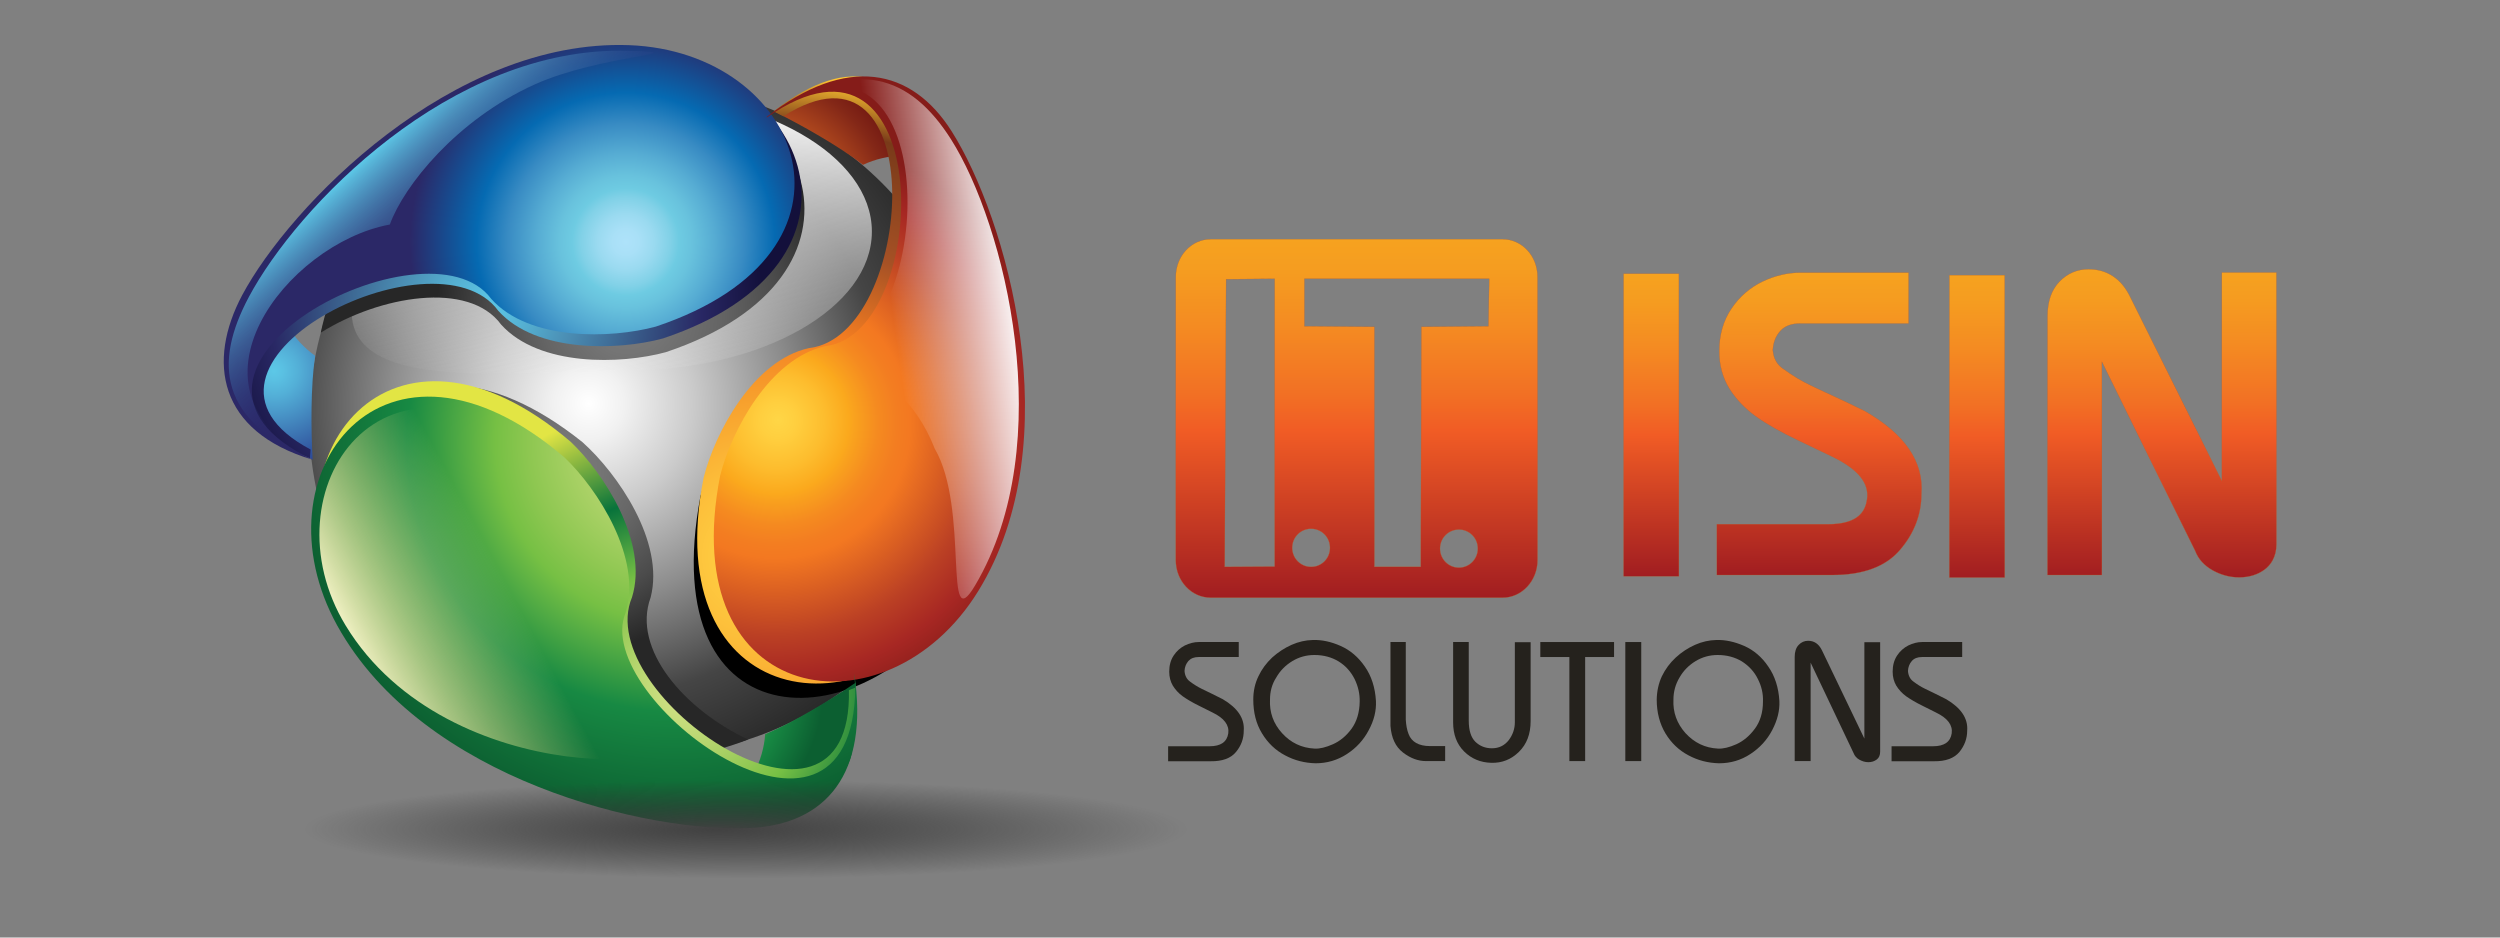 <!-- Generator: Adobe Illustrator 22.0.1, SVG Export Plug-In . SVG Version: 6.00 Build 0)  -->
<svg xmlns="http://www.w3.org/2000/svg" xmlns:xlink="http://www.w3.org/1999/xlink" version="1.1" id="Layer_1" x="0px" y="0px" viewBox="0 0 1600 600" style="enable-background:new 0 0 1600 600;" xml:space="preserve">
<rect x="0" y="0" width="1600" height="600" fill="#808080" stroke="none"/>
<style type="text/css">
	.st0{fill-rule:evenodd;clip-rule:evenodd;fill:url(#SVGID_1_);}
	.st1{fill-rule:evenodd;clip-rule:evenodd;fill:url(#SVGID_2_);}
	.st2{fill-rule:evenodd;clip-rule:evenodd;fill:url(#SVGID_3_);}
	.st3{fill-rule:evenodd;clip-rule:evenodd;fill:url(#SVGID_4_);}
	.st4{fill-rule:evenodd;clip-rule:evenodd;fill:url(#SVGID_5_);}
	.st5{fill-rule:evenodd;clip-rule:evenodd;fill:url(#SVGID_6_);}
	.st6{fill-rule:evenodd;clip-rule:evenodd;fill:url(#SVGID_7_);}
	.st7{fill-rule:evenodd;clip-rule:evenodd;fill:url(#SVGID_8_);}
	.st8{fill-rule:evenodd;clip-rule:evenodd;fill:url(#SVGID_9_);}
	.st9{fill-rule:evenodd;clip-rule:evenodd;fill:url(#SVGID_10_);}
	.st10{fill-rule:evenodd;clip-rule:evenodd;fill:url(#SVGID_11_);}
	.st11{fill-rule:evenodd;clip-rule:evenodd;fill:url(#SVGID_12_);}
	.st12{fill-rule:evenodd;clip-rule:evenodd;fill:url(#SVGID_13_);}
	.st13{fill-rule:evenodd;clip-rule:evenodd;fill:url(#SVGID_14_);}
	.st14{fill-rule:evenodd;clip-rule:evenodd;fill:url(#SVGID_15_);}
	.st15{fill-rule:evenodd;clip-rule:evenodd;fill:url(#SVGID_16_);}
	.st16{fill-rule:evenodd;clip-rule:evenodd;fill:url(#SVGID_17_);}
	.st17{fill-rule:evenodd;clip-rule:evenodd;fill:url(#SVGID_18_);}
	.st18{fill:url(#SVGID_19_);stroke:#BC5E27;stroke-width:0.152;}
	.st19{fill:#25221D;}
	.st20{fill:url(#SVGID_20_);stroke:#BC5E27;stroke-width:0.152;}
	.st21{fill:url(#SVGID_21_);}
	.st22{fill:url(#SVGID_22_);stroke:#BC5E27;stroke-width:0.152;}
	.st23{fill:url(#SVGID_23_);stroke:#BC5E27;stroke-width:0.152;}
	.st24{fill:url(#SVGID_24_);}
	.st25{fill:url(#SVGID_25_);stroke:#BC5E27;stroke-width:0.152;}
</style>
<g>
	<radialGradient id="SVGID_1_" cx="376.784" cy="258.297" r="260.424" gradientUnits="userSpaceOnUse">
		<stop offset="0" style="stop-color:#FFFFFF"/>
		<stop offset="8.765732e-02" style="stop-color:#F1F1F1"/>
		<stop offset="0.255" style="stop-color:#CBCBCB"/>
		<stop offset="0.484" style="stop-color:#8D8D8D"/>
		<stop offset="0.727" style="stop-color:#454545"/>
		<stop offset="0.988" style="stop-color:#232323"/>
	</radialGradient>
	<path class="st0" d="M412.7,483.7c118.3,0,214.8-96.5,214.8-214.8c0-118.3-96.5-214.8-214.8-214.8c-118.3,0-214.8,96.5-214.8,214.8   C197.8,387.2,294.3,483.7,412.7,483.7z"/>
	<linearGradient id="SVGID_2_" gradientUnits="userSpaceOnUse" x1="398.59" y1="57.831" x2="376.74" y2="421.224">
		<stop offset="0" style="stop-color:#FFFFFF"/>
		<stop offset="0.533" style="stop-color:#E7E7E7;stop-opacity:0"/>
	</linearGradient>
	<path class="st1" d="M402.1,237c85.9,0,155.9-39.9,155.9-88.8c0-48.9-70-88.8-155.9-88.8c-85.9,0-128.8,48.2-156,88.8   C170.7,261,316.2,237,402.1,237z"/>
	<g>
		
			<radialGradient id="SVGID_3_" cx="177.501" cy="293.934" r="86.56" gradientTransform="matrix(0.996 9.210000e-02 -9.210000e-02 0.996 25.658 -71.724)" gradientUnits="userSpaceOnUse">
			<stop offset="0" style="stop-color:#5CC8E7"/>
			<stop offset="6.930743e-02" style="stop-color:#5AC0E2"/>
			<stop offset="0.185" style="stop-color:#53AFD7"/>
			<stop offset="0.334" style="stop-color:#4893C6"/>
			<stop offset="0.509" style="stop-color:#3B71B0"/>
			<stop offset="0.705" style="stop-color:#2D4A98"/>
			<stop offset="0.77" style="stop-color:#2A3B91"/>
			<stop offset="0.982" style="stop-color:#2E3282"/>
		</radialGradient>
		<path class="st2" d="M172.2,182.3c6.2,19.5,15.2,35.3,29.5,45.4c-2.9,19.1-2.7,47.5-1.6,66.5c0,0-23.6-12.4-38.3-26.2    c-11.8-11.1-15.1-44.2-15.1-44.2L172.2,182.3z"/>
		
			<radialGradient id="SVGID_4_" cx="410.007" cy="200.675" r="147.089" fx="399.929" fy="201.158" gradientUnits="userSpaceOnUse">
			<stop offset="0" style="stop-color:#7B7B7B"/>
			<stop offset="0.167" style="stop-color:#757575"/>
			<stop offset="0.383" style="stop-color:#656565"/>
			<stop offset="0.626" style="stop-color:#4B4B4B"/>
			<stop offset="0.879" style="stop-color:#272727"/>
		</radialGradient>
		<path class="st3" d="M234.1,118.5c0,0,109.2-75.6,174.8-73.2c111,4.1,161.4,131.9,17.2,180.1c-28.6,7.8-81,9.4-105.4-17.7    c-20.7-28.3-77.8-18.4-115.4,5.2C209.1,193.1,234.1,118.5,234.1,118.5z"/>
		
			<radialGradient id="SVGID_5_" cx="308.659" cy="242.178" r="177.757" gradientTransform="matrix(0.996 9.210000e-02 -9.210000e-02 0.996 25.658 -71.723)" gradientUnits="userSpaceOnUse">
			<stop offset="0" style="stop-color:#5CC8E7"/>
			<stop offset="6.619889e-02" style="stop-color:#5ABEDE"/>
			<stop offset="0.177" style="stop-color:#53AACC"/>
			<stop offset="0.319" style="stop-color:#4A8CB2"/>
			<stop offset="0.487" style="stop-color:#3D6893"/>
			<stop offset="0.673" style="stop-color:#2F3F74"/>
			<stop offset="0.77" style="stop-color:#292865"/>
			<stop offset="1" style="stop-color:#13103B"/>
		</radialGradient>
		<path class="st4" d="M159.5,196.5c30.4-57.1,134.2-164.1,247.6-160c111,4.1,161.3,131.9,17.2,180.1c-28.6,7.8-81.1,9.4-105.4-17.7    c-40.4-55.4-220.5,35.6-120.1,88.8l-0.5,5.6C138,268.3,136.9,238.7,159.5,196.5z"/>
		<g>
			
				<radialGradient id="SVGID_6_" cx="393.963" cy="190.976" r="138.058" gradientTransform="matrix(0.996 9.210000e-02 -9.210000e-02 0.996 25.658 -71.723)" gradientUnits="userSpaceOnUse">
				<stop offset="0" style="stop-color:#AEE2FA"/>
				<stop offset="6.034422e-02" style="stop-color:#A9E0F7"/>
				<stop offset="0.131" style="stop-color:#9ADAF0"/>
				<stop offset="0.207" style="stop-color:#81D1E7"/>
				<stop offset="0.248" style="stop-color:#6ECBE2"/>
				<stop offset="0.307" style="stop-color:#68C2DD"/>
				<stop offset="0.411" style="stop-color:#56ACD3"/>
				<stop offset="0.548" style="stop-color:#388BC3"/>
				<stop offset="0.691" style="stop-color:#056AB2"/>
				<stop offset="1" style="stop-color:#2B2867"/>
			</radialGradient>
			<path class="st5" d="M155,188.9c30.4-57,134.2-164.1,247.6-160c111,4.1,161.3,131.9,17.2,180.1c-28.6,7.8-81.1,9.4-105.4-17.7     C273.9,135.9,79.6,236.7,200,294.2l0,0C139.4,276.1,132.5,231.2,155,188.9z"/>
		</g>
		
			<linearGradient id="SVGID_7_" gradientUnits="userSpaceOnUse" x1="228.469" y1="147.257" x2="317.289" y2="229.264" gradientTransform="matrix(0.996 9.210000e-02 -9.210000e-02 0.996 25.658 -71.724)">
			<stop offset="0" style="stop-color:#5CC8E7"/>
			<stop offset="3.425392e-02" style="stop-color:#5ABDDF;stop-opacity:0.954"/>
			<stop offset="0.301" style="stop-color:#447DB1;stop-opacity:0.597"/>
			<stop offset="0.516" style="stop-color:#365596;stop-opacity:0.308"/>
			<stop offset="0.669" style="stop-color:#303C87;stop-opacity:0.103"/>
			<stop offset="0.746" style="stop-color:#2E3282;stop-opacity:0"/>
		</linearGradient>
		<path class="st6" d="M159.3,190c30.4-57.1,128.8-160.5,242.3-157.5c47.6,1.3-17.5,2.6-59.5,21.6c-49.8,22.5-83.7,64.9-92.6,89.6    C183.2,155.9,110.8,250,200,294.2l0,0C139.8,269.3,136.8,232.2,159.3,190z"/>
	</g>
	<radialGradient id="SVGID_8_" cx="543.332" cy="289.42" r="131.472" gradientUnits="userSpaceOnUse">
		<stop offset="0" style="stop-color:#000000"/>
		<stop offset="0.733" style="stop-color:#000000"/>
	</radialGradient>
	<path class="st7" d="M641.9,205.6c0,0,7.8,118.1-26.5,174.1c-59,96.4-197.5,99.4-167.1-62.2c8-28.5,36.7-76.8,72.5-83.7   c34.9-3.1,55.8-57.2,55-101.6C590.8,145.7,641.9,205.6,641.9,205.6z"/>
	<g>
		<radialGradient id="SVGID_9_" cx="478.777" cy="141.918" r="115.751" gradientUnits="userSpaceOnUse">
			<stop offset="0" style="stop-color:#FFD646"/>
			<stop offset="2.535955e-02" style="stop-color:#FFCF3F"/>
			<stop offset="6.765544e-02" style="stop-color:#FDBD2E"/>
			<stop offset="0.103" style="stop-color:#FBA91D"/>
			<stop offset="0.128" style="stop-color:#F9A11E"/>
			<stop offset="0.21" style="stop-color:#F58A20"/>
			<stop offset="0.28" style="stop-color:#F37D21"/>
			<stop offset="0.327" style="stop-color:#F37821"/>
			<stop offset="0.491" style="stop-color:#C55821"/>
			<stop offset="0.811" style="stop-color:#832717"/>
			<stop offset="0.964" style="stop-color:#6D1310"/>
		</radialGradient>
		<path class="st8" d="M606.3,102.3c-20-4.3-38.2-4.3-54,3.2c-15.2-11.9-39.9-25.8-57-34.2c0,0,22.4-14.4,41.7-20.3    c15.5-4.8,45.9,8.7,45.9,8.7L606.3,102.3z"/>
		<radialGradient id="SVGID_10_" cx="489.056" cy="355.889" r="314.355" gradientUnits="userSpaceOnUse">
			<stop offset="0" style="stop-color:#FFD646"/>
			<stop offset="6.876305e-02" style="stop-color:#FFCF42"/>
			<stop offset="0.184" style="stop-color:#FCBC39"/>
			<stop offset="0.33" style="stop-color:#F79E2C"/>
			<stop offset="0.473" style="stop-color:#F27C21"/>
			<stop offset="0.648" style="stop-color:#A65125"/>
			<stop offset="0.879" style="stop-color:#793A19"/>
			<stop offset="0.982" style="stop-color:#FFC632"/>
		</radialGradient>
		<path class="st9" d="M598.5,85.4c35.2,54.3,76.5,197.7,16.9,294.3c-58.4,94.5-194.4,75.2-165.1-73.9c7.2-28.8,31.8-75.2,67.4-83    c68.1-7.8,79.5-209.4-16.3-148.4l-6.2-3.2C546.7,31.2,576,50.7,598.5,85.4z"/>
		
			<radialGradient id="SVGID_11_" cx="996.3" cy="475.048" r="189.541" fx="990.207" fy="474.903" gradientTransform="matrix(-0.572 0.821 -0.821 -0.572 1454.375 -272.535)" gradientUnits="userSpaceOnUse">
			<stop offset="0" style="stop-color:#FFD646"/>
			<stop offset="5.966964e-02" style="stop-color:#FFCF3F"/>
			<stop offset="0.159" style="stop-color:#FDBD2E"/>
			<stop offset="0.242" style="stop-color:#FBA91D"/>
			<stop offset="0.266" style="stop-color:#F9A11E"/>
			<stop offset="0.344" style="stop-color:#F58A20"/>
			<stop offset="0.41" style="stop-color:#F37D21"/>
			<stop offset="0.455" style="stop-color:#F37821"/>
			<stop offset="0.709" style="stop-color:#BB4024"/>
			<stop offset="0.842" style="stop-color:#A72723"/>
			<stop offset="0.988" style="stop-color:#851C19"/>
		</radialGradient>
		<path class="st10" d="M609.1,84.1c34.6,54.6,76.5,197.7,16.9,294.3c-58.3,94.5-194.4,75.2-165.1-74c7.2-28.7,31.8-75.1,67.4-82.9    c68.1-7.8,72-222.8-37.4-146.4l-0.3-0.2C541.9,34.8,583.5,43.6,609.1,84.1z"/>
		<linearGradient id="SVGID_12_" gradientUnits="userSpaceOnUse" x1="665.825" y1="205.037" x2="515.359" y2="226.184">
			<stop offset="7.878790e-02" style="stop-color:#FFFFFF"/>
			<stop offset="0.612" style="stop-color:#FFFFFF;stop-opacity:0"/>
			<stop offset="0.645" style="stop-color:#F1F0F4;stop-opacity:0"/>
			<stop offset="0.697" style="stop-color:#D6D3DF;stop-opacity:0"/>
			<stop offset="0.761" style="stop-color:#B2ACC4;stop-opacity:0"/>
			<stop offset="0.835" style="stop-color:#887FA3;stop-opacity:0"/>
			<stop offset="0.917" style="stop-color:#5B5383;stop-opacity:0"/>
			<stop offset="1" style="stop-color:#2B2867;stop-opacity:0"/>
		</linearGradient>
		<path class="st11" d="M608.6,89.1c34.6,54.6,69.5,194.2,15.5,285.5c-20.9,35.3-3.4-49.1-25.9-87.5c-25-64.1-88-57.9-66.2-62.6    c68.1-7.8,72.8-229.5-36.6-153.3l-1,1.5C547.8,35.4,582.9,48.6,608.6,89.1z"/>
	</g>
	
		<radialGradient id="SVGID_13_" cx="362.945" cy="301.665" r="133.956" gradientTransform="matrix(1.003 6.300000e-03 6.300000e-03 1.012 -4.346 -7.87)" gradientUnits="userSpaceOnUse">
		<stop offset="0" style="stop-color:#7B7B7B"/>
		<stop offset="0.167" style="stop-color:#757575"/>
		<stop offset="0.383" style="stop-color:#656565"/>
		<stop offset="0.626" style="stop-color:#4B4B4B"/>
		<stop offset="0.879" style="stop-color:#272727"/>
	</radialGradient>
	<path class="st12" d="M386.8,500.7c0,0-120.7-47.2-155.1-104.4c-58.1-96.6,21-209.5,141.1-113.3c22.4,20,52.8,63.8,43.6,99.4   c-12.2,33.1,21.8,71.9,62.4,90.9C460.2,480.8,386.8,500.7,386.8,500.7z"/>
	<g>
		
			<radialGradient id="SVGID_14_" cx="792.787" cy="-160.243" r="97.879" gradientTransform="matrix(-0.435 -0.901 0.901 -0.435 921.696 1086.282)" gradientUnits="userSpaceOnUse">
			<stop offset="0" style="stop-color:#D5E288"/>
			<stop offset="7.700036e-02" style="stop-color:#CCDF81"/>
			<stop offset="0.206" style="stop-color:#B5D56E"/>
			<stop offset="0.37" style="stop-color:#8EC751"/>
			<stop offset="0.455" style="stop-color:#76C044"/>
			<stop offset="0.679" style="stop-color:#178943"/>
			<stop offset="0.964" style="stop-color:#0C5F31"/>
		</radialGradient>
		<path class="st13" d="M466,518.6c13.6-15.4,22.5-31.2,23.7-48.7c17.8-7.4,42.1-22.2,57.8-32.9c0,0,1.6,26.6-2.7,46.3    c-3.4,15.8-30.1,35.8-30.1,35.8L466,518.6z"/>
		
			<radialGradient id="SVGID_15_" cx="789.23" cy="-154.286" r="186.659" gradientTransform="matrix(-0.435 -0.901 0.901 -0.435 921.696 1086.282)" gradientUnits="userSpaceOnUse">
			<stop offset="0" style="stop-color:#D5E288"/>
			<stop offset="7.186700e-02" style="stop-color:#CCDF81"/>
			<stop offset="0.192" style="stop-color:#B5D56E"/>
			<stop offset="0.345" style="stop-color:#8EC751"/>
			<stop offset="0.424" style="stop-color:#76C044"/>
			<stop offset="0.673" style="stop-color:#08733B"/>
			<stop offset="1" style="stop-color:#E2E544"/>
		</radialGradient>
		<path class="st14" d="M484.6,520c-64.6,3.4-209.8-30.3-264.7-129.6c-53.8-97.2,29.8-206.2,145.4-107.6    c21.5,20.4,49.9,64.6,39.2,99.4c-26.6,63.2,141.4,176.1,138.8,59.5l4.1-1.6C550.3,502.1,532.4,517.5,484.6,520z"/>
		
			<radialGradient id="SVGID_16_" cx="935.514" cy="-90.963" r="254.188" gradientTransform="matrix(-0.435 -0.901 0.901 -0.435 921.696 1086.282)" gradientUnits="userSpaceOnUse">
			<stop offset="0" style="stop-color:#D5E288"/>
			<stop offset="7.700036e-02" style="stop-color:#CCDF81"/>
			<stop offset="0.206" style="stop-color:#B5D56E"/>
			<stop offset="0.37" style="stop-color:#8EC751"/>
			<stop offset="0.455" style="stop-color:#76C044"/>
			<stop offset="0.679" style="stop-color:#178943"/>
			<stop offset="0.964" style="stop-color:#0C5F31"/>
		</radialGradient>
		<path class="st15" d="M480.6,529.9c-64.6,3.4-209.8-30.3-264.8-129.6c-53.7-97.2,29.8-206.3,145.4-107.6    c21.5,20.4,49.9,64.6,39.2,99.4c-23.1,54.9,145.4,179.2,147,48l-0.7-9.1C556.5,495.5,528.4,527.4,480.6,529.9z"/>
		<linearGradient id="SVGID_17_" gradientUnits="userSpaceOnUse" x1="219.969" y1="434.945" x2="358.743" y2="361.158">
			<stop offset="6.935710e-02" style="stop-color:#FDF9D1"/>
			<stop offset="0.181" style="stop-color:#F9F5BC;stop-opacity:0.841"/>
			<stop offset="0.316" style="stop-color:#F5F2A8;stop-opacity:0.648"/>
			<stop offset="0.456" style="stop-color:#F3EF9A;stop-opacity:0.449"/>
			<stop offset="0.603" style="stop-color:#F1EE91;stop-opacity:0.238"/>
			<stop offset="0.77" style="stop-color:#F1ED8F;stop-opacity:0"/>
		</linearGradient>
		<path class="st16" d="M425.1,463.8c38.7,30.9-138.5,44.2-203.9-63.5c-52.1-85.7,23.5-199.9,139.1-101.2c21.5,20.4,46,58,35.4,92.8    C384.3,419,403.9,446.8,425.1,463.8z"/>
	</g>
	
		<radialGradient id="SVGID_18_" cx="658.224" cy="968.829" r="143.942" fx="648.362" fy="969.302" gradientTransform="matrix(2.4 0 0 0.268 -1097.964 271.044)" gradientUnits="userSpaceOnUse">
		<stop offset="0" style="stop-color:#414141"/>
		<stop offset="0.407" style="stop-color:#363636;stop-opacity:0.503"/>
		<stop offset="0.818" style="stop-color:#313131;stop-opacity:0"/>
	</radialGradient>
	<path class="st17" d="M783.1,524c0,19.2-75.1,47.2-247.1,47.2c-172.1,0-375.9-28-375.9-47.2c0-19.2,139.5-34.7,311.5-34.7   C643.6,489.2,783.1,504.8,783.1,524z"/>
	<g>
		<linearGradient id="SVGID_19_" gradientUnits="userSpaceOnUse" x1="868.252" y1="153.077" x2="868.252" y2="382.555">
			<stop offset="0" style="stop-color:#F6A21F"/>
			<stop offset="9.241249e-02" style="stop-color:#F59C20"/>
			<stop offset="0.243" style="stop-color:#F48B22"/>
			<stop offset="0.432" style="stop-color:#F27024"/>
			<stop offset="0.533" style="stop-color:#F15C25"/>
			<stop offset="1" style="stop-color:#A11D21"/>
		</linearGradient>
		<path class="st18" d="M961.7,153.1H774.8c-12.3,0-22.3,10.8-22.3,24v181.4c0,13.3,10,24,22.3,24h186.9c12.3,0,22.3-10.8,22.3-24    V177.1C984,163.8,974,153.1,961.7,153.1z M815.8,362.6l-32,0.2l0.9-184.1l31.1-0.3V362.6z M839.1,362.8c-6.7,0-12.1-5.5-12.1-12.2    c0-6.8,5.4-12.2,12.1-12.2c6.7,0,12.1,5.4,12.1,12.2C851.2,357.4,845.8,362.8,839.1,362.8z M933.7,363.3    c-6.7,0-12.1-5.5-12.1-12.2c0-6.8,5.4-12.2,12.1-12.2c6.7,0,12.1,5.4,12.1,12.2C945.8,357.8,940.4,363.3,933.7,363.3z     M952.6,208.8l-42.9,0.4l-0.4,153.6h-29.7V209.2l-44.8-0.4v-30.4h117.7h0.6L952.6,208.8z"/>
	</g>
	<g>
		<path class="st19" d="M747.7,477.6h26.5c7.1,0,11.1-2.8,11.9-8.3c0.7-5.2-2.6-9.7-10.1-13.3c-1.1-0.6-4-2-8.4-4.2    c-4.5-2.2-8-4.3-10.7-6.2c-2.6-1.9-4.7-4.2-6.3-6.8c-1.5-2.6-2.3-5.5-2.3-8.9c0-4,0.9-7.4,2.8-10.3c1.9-2.9,4.3-5,7.2-6.5    c2.9-1.4,5.9-2.2,8.8-2.2h25.7v9.6h-25.7c-2.8,0-4.9,0.8-6.5,2.5c-1.5,1.7-2.4,3.9-2.5,6.4c0.2,3,1.4,5.3,3.5,6.8    c2.5,1.9,5,3.4,7.4,4.6c2.4,1.2,4.6,2.3,6.6,3.2c2,1,4.3,2.1,7,3.5c9.5,5.6,14,12.3,13.4,20.1c0,5.1-1.6,9.6-5,13.7    c-3.3,4-8.7,6-16.2,5.9h-27.2V477.6z"/>
		<path class="st19" d="M802.1,447.7c0-5.4,1.1-10.4,3.3-14.9c2.1-4.5,5.1-8.5,8.8-12c3.8-3.4,7.9-6.1,12.4-8.1c4.5-2,9-3,13.6-3.1    c5.8-0.2,11.7,1.1,17.8,3.8c6.1,2.7,11.3,7.1,15.5,13.2c4.2,6,6.6,13.4,7.1,22c0.3,6.2-1.2,12.4-4.6,18.7c-3.3,6.3-8,11.4-14,15.3    c-6,3.9-12.7,5.9-20,5.9h-0.1c-6.9-0.2-13.4-1.8-19.5-5.1c-6.1-3.2-11-7.9-14.7-14C803.9,463.2,802.1,456,802.1,447.7z     M812.8,447.7c-0.4,8.2,2.1,15.3,7.7,21.5c5.5,6.1,12.5,9.5,20.8,9.9c3.3,0.2,7.3-0.8,11.8-2.8c4.5-2,8.5-5.3,11.9-9.9    c3.3-4.6,5.1-10.4,5.2-17.4c0.1-5-1-9.8-3.3-14.5c-2.4-4.7-5.7-8.4-10.2-11.2c-4.5-2.7-9.6-4.1-15.5-4.1c-5.1,0-9.8,1.3-14.1,3.9    c-4.3,2.6-7.8,6.1-10.3,10.5C814,437.9,812.8,442.7,812.8,447.7z"/>
		<path class="st19" d="M889.9,410.9h9.8v49.7c0.2,3.6,0.8,6.7,1.8,9.2c0.9,2.5,2.6,4.4,4.8,5.7c2.3,1.3,5.3,2,9,2h9.6v9.6h-12.2    c-5.1,0-10-1.8-14.8-5.5c-4.8-3.7-7.4-9.3-8-17V410.9z"/>
		<path class="st19" d="M929.9,410.9H940v50.3c0,6.2,1.4,10.7,4.2,13.5c2.9,2.8,6.4,4.2,10.6,4.2c4.6,0,8.1-1.8,10.8-5.2    c2.6-3.5,3.9-7.3,3.9-11.4v-51.3h10.1v50.5c0,8.3-2.5,14.8-7.5,19.7c-5,4.9-10.9,7.2-17.7,7c-6.9-0.2-12.7-2.6-17.4-7.3    c-4.7-4.7-7-10.9-7-18.6V410.9z"/>
		<path class="st19" d="M985.8,420.5v-9.6h47.2v9.6h-18.5v66.6h-10.1v-66.6H985.8z"/>
		<path class="st19" d="M1040.2,487.1v-76.2h10.2v76.2H1040.2z"/>
		<path class="st19" d="M1060.3,447.7c0.1-5.4,1.2-10.4,3.3-14.9c2.2-4.5,5.1-8.5,8.9-12c3.7-3.4,7.8-6.1,12.3-8.1    c4.5-2,9-3,13.6-3.1c5.8-0.2,11.7,1.1,17.9,3.8c6.1,2.7,11.3,7.1,15.4,13.2c4.2,6,6.6,13.4,7.1,22c0.3,6.2-1.3,12.4-4.6,18.7    c-3.3,6.3-8,11.4-14,15.3c-5.9,3.9-12.6,5.9-20,5.9h-0.1c-6.9-0.2-13.4-1.8-19.5-5.1c-6.1-3.2-11-7.9-14.7-14    C1062.2,463.2,1060.3,456,1060.3,447.7z M1071,447.7c-0.4,8.2,2.2,15.3,7.7,21.5c5.6,6.1,12.5,9.5,20.8,9.9    c3.3,0.2,7.3-0.8,11.8-2.8c4.4-2,8.4-5.3,11.8-9.9c3.4-4.6,5.2-10.4,5.2-17.4c0.2-5-0.9-9.8-3.3-14.5c-2.3-4.7-5.8-8.4-10.2-11.2    c-4.5-2.7-9.6-4.1-15.5-4.1c-5.1,0-9.8,1.3-14.1,3.9c-4.3,2.6-7.8,6.1-10.3,10.5C1072.3,437.9,1071,442.7,1071,447.7z"/>
		<path class="st19" d="M1148.6,487.1v-66.6c0-3.3,0.8-5.9,2.5-7.7c1.7-1.8,3.7-2.7,6.1-2.7c3.9,0,6.8,2,8.8,6l27.2,56.6v-61.7h10.1    v70c0,2.3-0.7,4-2.2,5.1c-1.5,1.1-3.2,1.7-5.4,1.7c-2,0-3.9-0.6-5.7-1.6c-1.8-1-3-2.4-3.7-4.2l-27.5-57.9v63H1148.6z"/>
	</g>
	<g>
		<linearGradient id="SVGID_20_" gradientUnits="userSpaceOnUse" x1="1056.798" y1="175.208" x2="1056.798" y2="368.75">
			<stop offset="0" style="stop-color:#F6A21F"/>
			<stop offset="9.241249e-02" style="stop-color:#F59C20"/>
			<stop offset="0.243" style="stop-color:#F48B22"/>
			<stop offset="0.432" style="stop-color:#F27024"/>
			<stop offset="0.533" style="stop-color:#F15C25"/>
			<stop offset="1" style="stop-color:#A11D21"/>
		</linearGradient>
		<path class="st20" d="M1074.5,368.8h-35.4V175.2h35.4V368.8L1074.5,368.8z"/>
	</g>
	<g>
		<linearGradient id="SVGID_21_" gradientUnits="userSpaceOnUse" x1="1161.044" y1="179.125" x2="1161.044" y2="363.257">
			<stop offset="0" style="stop-color:#FBA91D"/>
			<stop offset="4.067516e-02" style="stop-color:#F9A11E"/>
			<stop offset="0.174" style="stop-color:#F58A20"/>
			<stop offset="0.287" style="stop-color:#F37D21"/>
			<stop offset="0.364" style="stop-color:#F37821"/>
			<stop offset="0.781" style="stop-color:#BB4024"/>
			<stop offset="1" style="stop-color:#A72723"/>
		</linearGradient>
		<path class="st21" d="M1100.3,340.1h66.3c17.9,0,27.8-6.6,29.8-20c1.8-12.6-6.6-23.4-25.2-32.3c-2.9-1.4-9.9-4.7-21.1-10.1    c-11.2-5.4-20-10.4-26.7-15.1c-6.6-4.7-11.9-10.2-15.7-16.4c-3.8-6.2-5.7-13.4-5.7-21.4c0-9.6,2.3-17.9,7.1-24.8    c4.8-6.9,10.8-12.1,18-15.7c7.2-3.5,14.6-5.2,22.1-5.2h64.4v23.1h-64.4c-7,0-12.4,2.1-16.2,6.2c-3.9,4.1-5.9,9.2-6.3,15.4    c0.5,7.3,3.5,12.7,8.8,16.3c6.3,4.5,12.5,8.3,18.5,11.2c6.1,2.9,11.6,5.5,16.5,7.7c4.9,2.3,10.8,5.1,17.6,8.4    c23.8,13.6,35,29.8,33.5,48.6c0,12.3-4.1,23.2-12.5,33c-8.3,9.7-21.9,14.5-40.7,14.3h-68.1V340.1z"/>
		<linearGradient id="SVGID_22_" gradientUnits="userSpaceOnUse" x1="1164.269" y1="174.412" x2="1164.269" y2="367.953">
			<stop offset="0" style="stop-color:#F6A21F"/>
			<stop offset="9.241249e-02" style="stop-color:#F59C20"/>
			<stop offset="0.243" style="stop-color:#F48B22"/>
			<stop offset="0.432" style="stop-color:#F27024"/>
			<stop offset="0.533" style="stop-color:#F15C25"/>
			<stop offset="1" style="stop-color:#A11D21"/>
		</linearGradient>
		<path class="st22" d="M1172.7,368h-73.9v-32.5h71.1c20.3,0,24-9.1,25-16c1.5-10.4-5.9-19.4-22.6-27.4l-21.1-10.1    c-11.4-5.4-20.6-10.6-27.4-15.5c-7.1-5.1-12.8-11.1-17-17.8c-4.3-7-6.5-15-6.5-23.9c0-10.6,2.7-19.8,7.9-27.4    c5.1-7.6,11.9-13.4,19.8-17.2c7.9-3.8,16.1-5.7,24.3-5.7h69.2V207h-69.2c-5.6,0-9.8,1.5-12.7,4.6c-3.1,3.3-4.7,7.4-5,12.4    c0.4,5.3,2.6,9.4,6.7,12.1c6.2,4.5,12.2,8.1,18,10.8c6.1,2.9,11.6,5.5,16.5,7.7c4.9,2.3,10.8,5.1,17.7,8.5    c25.6,14.7,37.8,32.5,36.2,53.1c0,13-4.6,25.1-13.6,35.6C1207,362.6,1192.4,368,1172.7,368L1172.7,368z"/>
	</g>
	<g>
		<linearGradient id="SVGID_23_" gradientUnits="userSpaceOnUse" x1="1265.291" y1="176.065" x2="1265.291" y2="369.589">
			<stop offset="0" style="stop-color:#F6A21F"/>
			<stop offset="9.241249e-02" style="stop-color:#F59C20"/>
			<stop offset="0.243" style="stop-color:#F48B22"/>
			<stop offset="0.432" style="stop-color:#F27024"/>
			<stop offset="0.533" style="stop-color:#F15C25"/>
			<stop offset="1" style="stop-color:#A11D21"/>
		</linearGradient>
		<path class="st23" d="M1283,369.6h-35.4V176.1h35.4V369.6L1283,369.6z"/>
	</g>
	<linearGradient id="SVGID_24_" gradientUnits="userSpaceOnUse" x1="1388.09" y1="177.017" x2="1388.09" y2="364.818">
		<stop offset="0" style="stop-color:#FBA91D"/>
		<stop offset="4.067516e-02" style="stop-color:#F9A11E"/>
		<stop offset="0.174" style="stop-color:#F58A20"/>
		<stop offset="0.287" style="stop-color:#F37D21"/>
		<stop offset="0.364" style="stop-color:#F37821"/>
		<stop offset="0.781" style="stop-color:#BB4024"/>
		<stop offset="1" style="stop-color:#A72723"/>
	</linearGradient>
	<path class="st24" d="M1319.7,363.3v-161c0-8.1,2.1-14.3,6.3-18.6c4.2-4.4,9.3-6.6,15.2-6.6c9.9,0,17.2,4.8,22,14.5l68.1,136.8   V179.1h25.2v169.2c0,5.4-1.8,9.5-5.5,12.4c-3.7,2.8-8.2,4.2-13.6,4.2c-5,0-9.8-1.3-14.3-3.8c-4.6-2.5-7.7-5.9-9.3-10.1l-68.9-140   v152.4H1319.7z"/>
	<linearGradient id="SVGID_25_" gradientUnits="userSpaceOnUse" x1="1383.589" y1="172.318" x2="1383.589" y2="369.535">
		<stop offset="0" style="stop-color:#F6A21F"/>
		<stop offset="9.241249e-02" style="stop-color:#F59C20"/>
		<stop offset="0.243" style="stop-color:#F48B22"/>
		<stop offset="0.432" style="stop-color:#F27024"/>
		<stop offset="0.533" style="stop-color:#F15C25"/>
		<stop offset="1" style="stop-color:#A11D21"/>
	</linearGradient>
	<path class="st25" d="M1433,369.5c-5.8,0-11.4-1.5-16.7-4.4c-5.6-3.1-9.4-7.3-11.4-12.6l-59.7-121V368h-34.8V202.2   c0-9.2,2.5-16.6,7.6-21.9c5.2-5.4,11.5-8,18.7-8c11.6,0,20.7,5.9,26.3,17.1l59,118.5V174.4h34.9v173.9c0,8.6-4,13.5-7.4,16.1   C1445,367.8,1439.4,369.5,1433,369.5L1433,369.5z"/>
	<path class="st19" d="M1210.8,477.6h26.4c7.1,0,11.1-2.8,11.9-8.3c0.7-5.2-2.6-9.7-10.1-13.3c-1.1-0.6-4-2-8.4-4.2   c-4.5-2.2-8-4.3-10.7-6.2c-2.6-1.9-4.7-4.2-6.3-6.8c-1.5-2.6-2.3-5.5-2.3-8.9c0-4,0.9-7.4,2.8-10.3c1.9-2.9,4.3-5,7.2-6.5   c2.9-1.4,5.8-2.2,8.8-2.2h25.7v9.6h-25.7c-2.8,0-5,0.8-6.5,2.5c-1.5,1.7-2.4,3.9-2.5,6.4c0.2,3,1.4,5.3,3.5,6.8   c2.5,1.9,4.9,3.4,7.4,4.6c2.4,1.2,4.6,2.3,6.6,3.2c2,1,4.3,2.1,7,3.5c9.5,5.6,14,12.3,13.4,20.1c0,5.1-1.7,9.6-5,13.7   c-3.4,4-8.8,6-16.2,5.9h-27.2V477.6z"/>
</g>
</svg>
